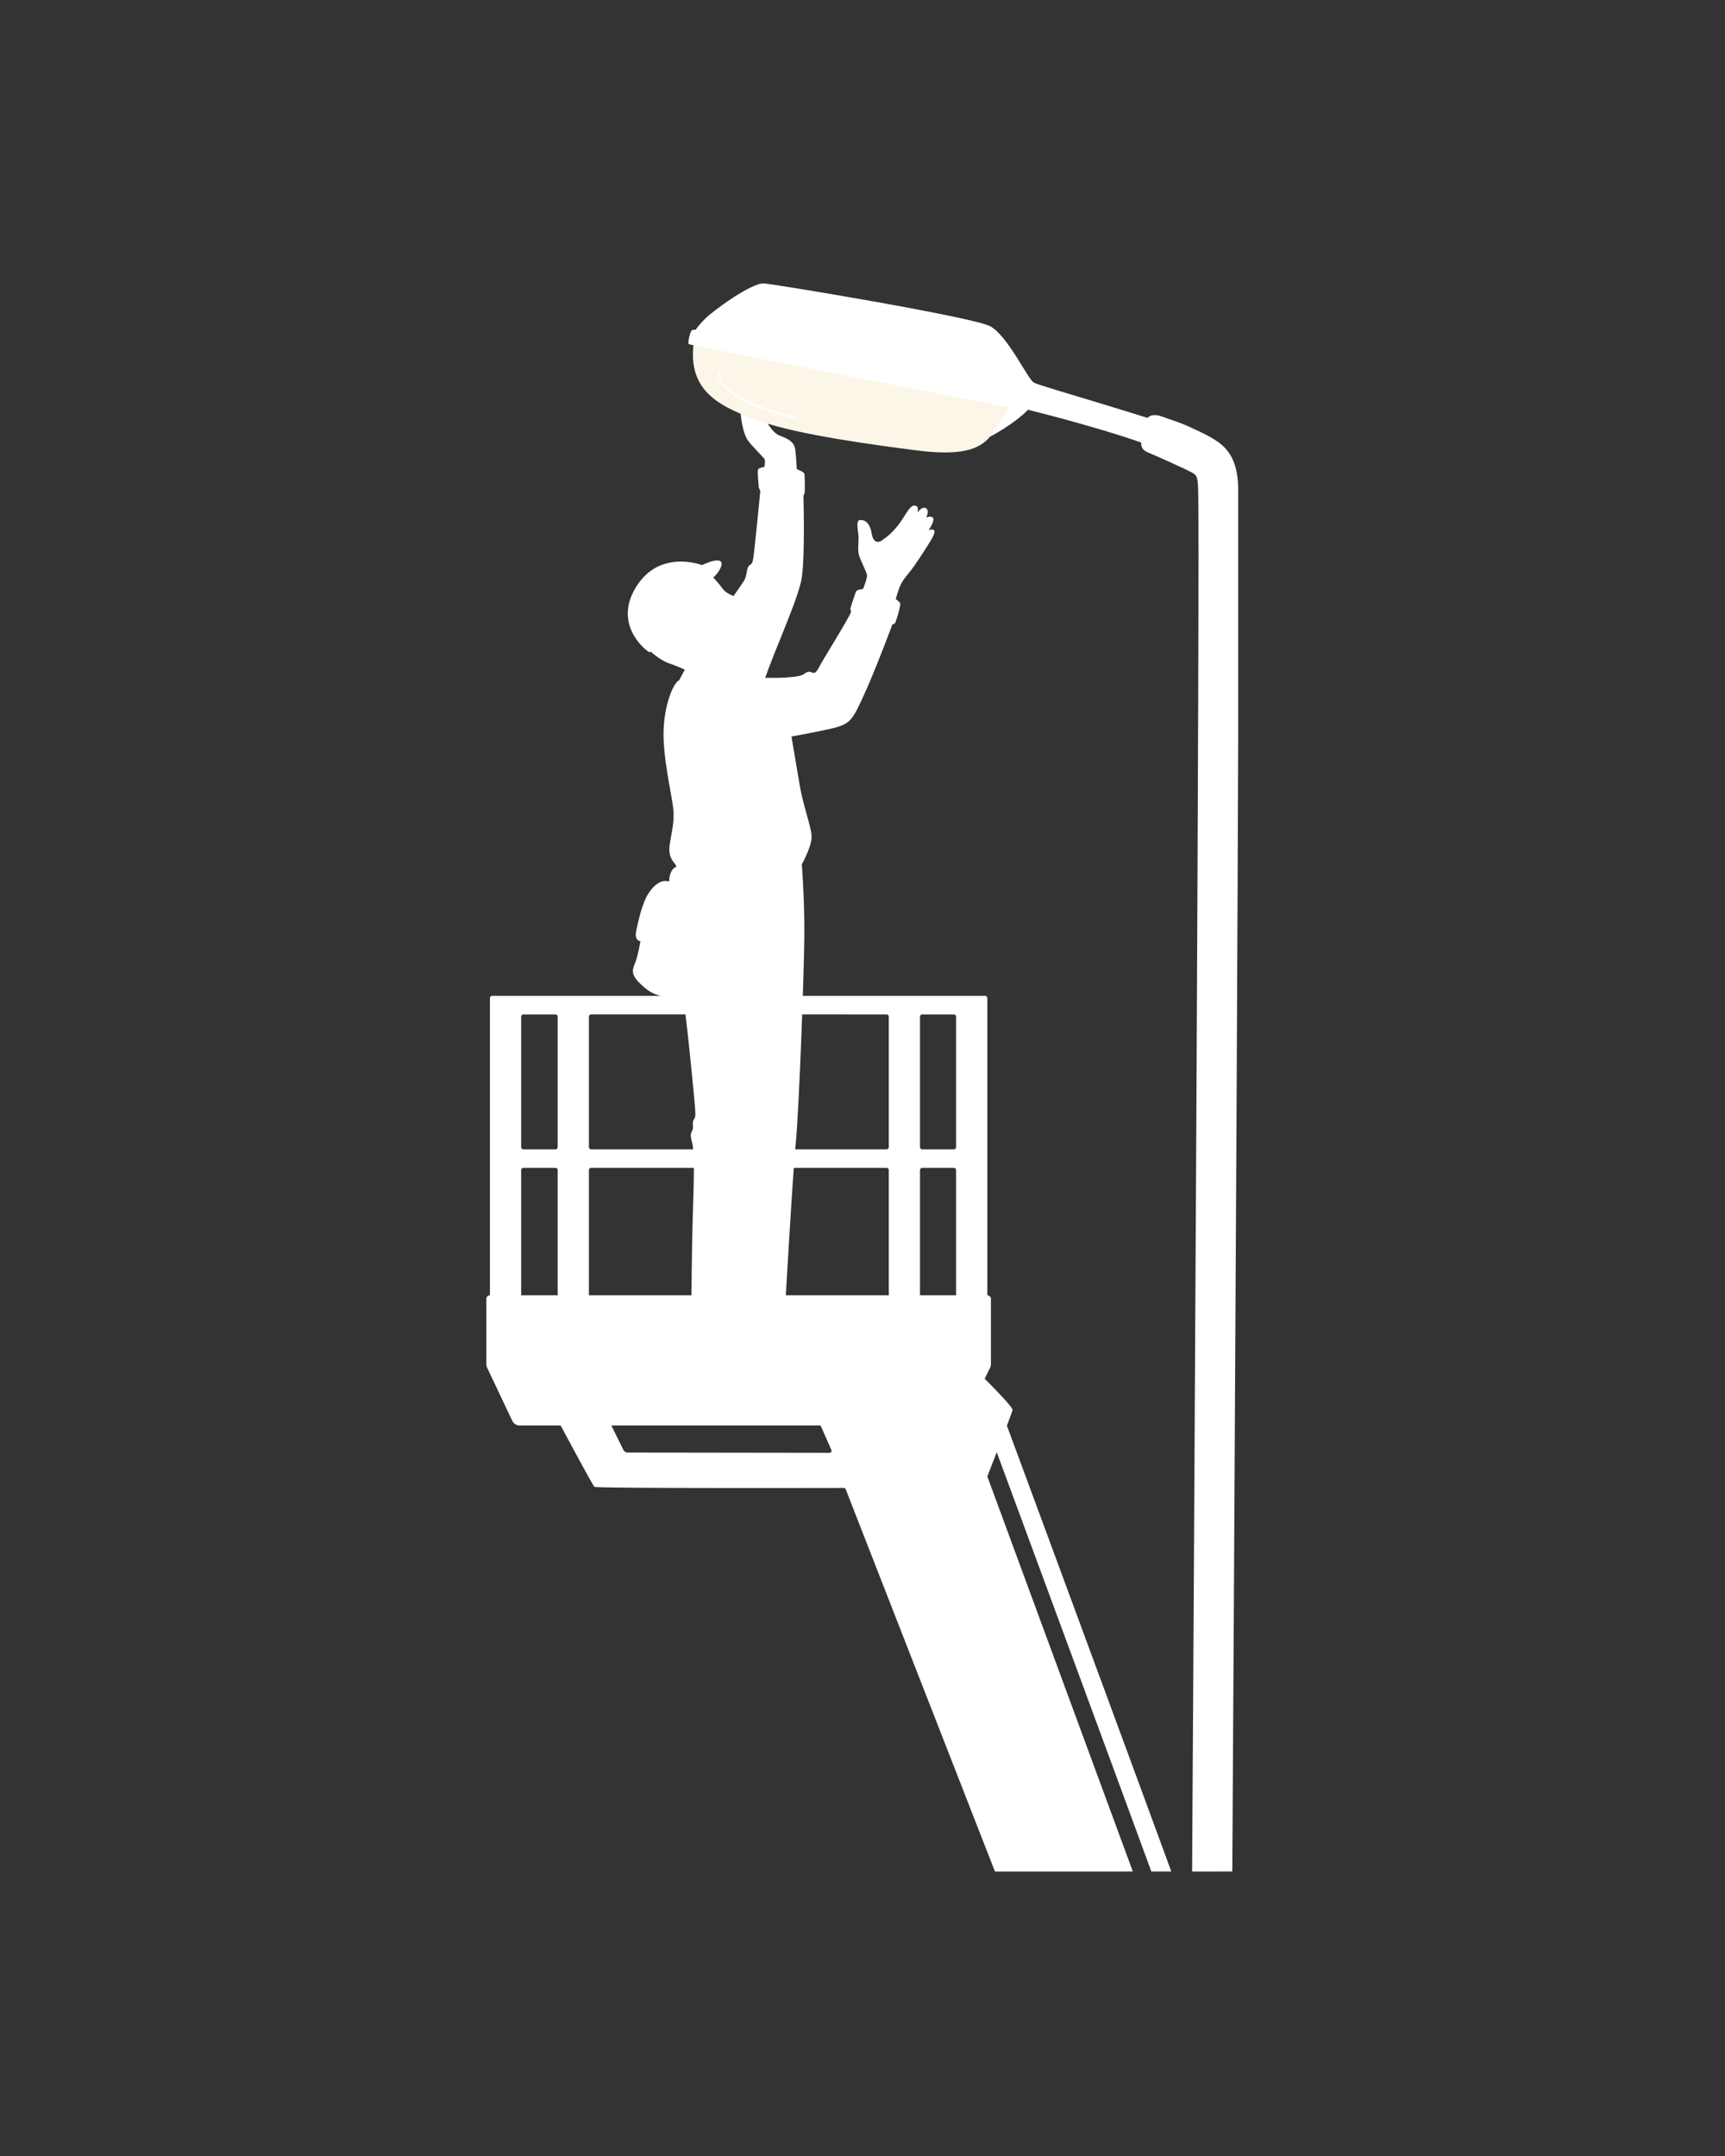 <svg xmlns="http://www.w3.org/2000/svg" width="1080" height="1350" version="1.0" viewBox="0 0 810 1012.5"><rect x="0" y="0" width="810" height="1012.5" fill="#333333" stroke="none"/><defs><clipPath id="a"><path d="M262 645h288v233.977H262Zm0 0"/></clipPath><clipPath id="b"><path d="M228.336 608H466v62H228.336Zm0 0"/></clipPath><clipPath id="c"><path d="M228.336 640H465v23H228.336Zm0 0"/></clipPath><clipPath id="d"><path d="M323 133.094h258.41v745.883H323Zm0 0"/></clipPath></defs><path fill="#fff" fill-rule="evenodd" d="M358.629 220.762s.976-3.985.398-5.075c-.578-1.093-5.914-6-8.043-9.164-2.132-3.16-3.265-10.894-3.254-13.464.012-2.57 12.114 4.78 12.114 4.78s2.781 5.192 5.804 6.52c3.028 1.332 7.215 2.352 7.793 6.88.57 4.523 1.032 15.163 1.032 15.163Zm46.168 57.054s2.45-5.964 2.316-7.632c-.133-1.664-3.3-7.325-3.879-9.883-.582-2.559.149-6.36-.144-8.992-.305-2.633-1.121-6.895.613-7.067 3.586-.36 5.133 3.086 5.598 6.297.48 3.32 2.328 5.05 4.957 3.176 3.308-2.367 4.586-3.621 6.824-6.258 4.004-4.719 5.836-10.418 8.59-10.027 2.183.312 1.07 3.406 1.07 3.406s2.227-3.316 4.067-2.18c1.843 1.137.09 4.383.09 4.383s2.39-1.035 3.269.227c.875 1.261-2.117 5.843-2.117 5.843s2.012-1.105 2.683.133c.668 1.238-2.054 5.285-5.312 10.34-3.266 5.059-4.84 7.352-8.223 11.457-3.383 4.11-3.969 8.797-5.344 12.902-1.378 4.102-15.058-6.125-15.058-6.125Zm0 0"/><path fill="#fff" fill-rule="evenodd" d="M430.281 240.902a.439.439 0 1 1 .77.426c-4.977 9.012-5.336 8.793-7.14 11.703a.433.433 0 0 1-.602.14.44.44 0 0 1-.145-.605c1.805-2.902 2.156-2.68 7.117-11.664Zm3.887 2.282a.445.445 0 0 1 .594-.192c.21.11.3.375.191.59-2.84 5.586-6.465 11.043-7.078 11.969a.44.44 0 1 1-.73-.488c.609-.918 4.207-6.336 7.023-11.88Zm1.398 6.02a.435.435 0 0 1 .602-.138c.207.13.27.403.14.61-3.542 5.601-3.468 5.617-5.515 8.34a.445.445 0 0 1-.617.086.434.434 0 0 1-.082-.618c2.031-2.699 1.957-2.718 5.472-8.28Zm-119.589 75.972s6.183-12.547 12.183-21.781c5.992-9.23 20.488-29.133 21.508-31.22 1.02-2.085.898-4.91 1.793-6.148.894-1.238 1.621-.578 2.164-3.34.54-2.761 3.395-32.16 3.395-32.16s-.81-1.441-.774-2.168c.031-.718-.7-6.562-.25-7.894.453-1.332 9.352-2.38 14.2-1.281 4.855 1.101 7.202 2.597 7.484 3.222.277.621.257 8.184.187 8.848-.074.664-.601 1.453-.601 1.453s.836 29.781-.907 39.316c-1.742 9.532-11.773 31.399-16.96 46.032-5.188 14.632-43.422 7.12-43.422 7.12Zm0 0"/><path fill="#fff" fill-rule="evenodd" d="M358.223 231a.45.45 0 0 1-.543-.316.438.438 0 0 1 .316-.536c1.766-.46 6.938-.527 9.434-.375 5.406.332 8.375 1.563 8.566 1.622.23.074.363.32.29.554a.443.443 0 0 1-.556.285c-.183-.054-3.074-1.257-8.351-1.578-2.43-.152-7.445-.101-9.156.344Zm-4.196 35.98a.435.435 0 0 1-.257-.566.437.437 0 0 1 .566-.258c3.547 1.305 5.754 1.66 11.332 2.278a.442.442 0 0 1 .39.484.45.45 0 0 1-.492.39c-5.68-.628-7.921-.995-11.539-2.328Zm-.816 3.02a.437.437 0 0 1 .055-.621.436.436 0 0 1 .617.055c2.476 2.96 6.887 6.175 8.527 7.398a.442.442 0 0 1-.527.707c-1.668-1.246-6.153-4.527-8.672-7.539Zm20.61-45.46a1.338 1.338 0 0 1 0 2.675 1.343 1.343 0 0 1-1.348-1.336c0-.738.605-1.34 1.347-1.34Zm-46.075 92.858s-7.512.676-9.68 2.692c-2.171 2.02-6.101 10.71-6.472 23.305-.364 12.59 4.133 31.109 4.605 37.062.477 5.953-.855 10.059-1.75 16.441-.894 6.387 2.61 8.348 3.012 9.676.41 1.328-1.774 7.875-1.938 16.332-.156 8.453 5.418 43.457 7.711 65.383 2.29 21.922 3.16 31.164 3.266 34.625.094 3.461-1.441 2.024-1.121 5.64.316 3.622-2.004 2.137-.445 7.79 1.558 5.648.68 22.027.234 40.258-.441 18.23-.535 41.046-.535 41.046l43.816.32s3.621-64.335 5.211-81.093c1.594-16.754 4.027-82.61 4.031-99.484 0-16.875-1.187-31.477-1.187-31.477s4.812-8.55 4.578-13.27c-.23-4.71-3.93-14.242-5.555-23.882-1.629-9.64-3.918-23.043-3.918-23.043l-6.23-13.77Zm0 0"/><path fill="#fff" fill-rule="evenodd" d="M320.313 412.094a.44.44 0 0 1-.274-.559.447.447 0 0 1 .563-.277c17.558 6 38.023 4.836 54.796-.895a.446.446 0 0 1 .559.274c.074.23-.05.48-.277.558-16.95 5.793-37.621 6.957-55.368.899Zm11.375 118.656c-2.051.559-3.844 1.008-4.829 1.164a.439.439 0 1 1-.14-.867c.886-.14 2.433-.524 4.226-1.004-1.101-1.012-.98-2.172-.39-3.273.465-.868 1.246-1.692 1.824-2.329.215-.23.39-.433.512-.601.043-.059.082-.106.093-.149.797-3.535.454-35.582.422-38.675a.435.435 0 0 1 .434-.446.45.45 0 0 1 .445.438c.031 3.11.36 35.328-.445 38.875-.04.176-.184.426-.418.71-.414.497-1.129 1.192-1.684 1.962-.672.925-1.156 1.972-.183 2.851.144.125.273.246.398.364 4.535-1.25 10.113-2.957 10.973-3.227a.44.44 0 0 1 .547.297.43.43 0 0 1-.29.547c-.835.258-6.085 1.863-10.55 3.105.238.293.414.559.531.817.328.68.309 1.296.113 2.093-.097.399-.242.848-.402 1.387 1.512.168 2.871.309 5.914.57.238.02.422.235.402.477a.447.447 0 0 1-.48.398c-3.149-.27-4.496-.41-6.074-.582a7.347 7.347 0 0 0-.117.485.447.447 0 0 1-.532.332.445.445 0 0 1-.332-.532c.031-.132.063-.257.094-.386a447.627 447.627 0 0 0-4.25-.453.439.439 0 0 1-.39-.48.435.435 0 0 1 .476-.395c2.031.207 3.328.347 4.402.468.172-.59.328-1.074.434-1.5.148-.57.183-1.015-.047-1.504-.14-.289-.36-.59-.688-.937Zm-13.579-123.227a.437.437 0 0 1-.27-.558.429.429 0 0 1 .556-.274c11.351 3.907 27.304 3.672 28.933 3.622 19.637-.633 23.3-2.723 28.313-4.649.226-.09.48.027.566.254a.434.434 0 0 1-.25.566c-5.062 1.946-8.766 4.07-28.602 4.707-1.648.055-17.77.278-29.246-3.668Zm13.91 142.215a.447.447 0 0 1 .532-.332c.23.051.383.29.332.528-.063.273-2.008 30.765-2.063 55.386a.438.438 0 1 1-.879 0c.055-24.707 2.016-55.308 2.079-55.582Zm40.239-97.86a.44.44 0 1 1 .875.11c-6.813 54.88-5.988 66.899-7.375 75.91-6.348 41.348-7.047 43.18-10.453 84.97a.435.435 0 0 1-.473.402.432.432 0 0 1-.402-.47c3.402-41.823 4.105-43.66 10.457-85.03 1.386-9.012.566-21.028 7.37-75.891Zm0 0"/><path fill="#fff" fill-rule="evenodd" d="M314.227 414.008c-.114-3.223 1.593-8.297 5.687-6.793 1.953.715-2.09 1.246-2.367 6.219-.008.144-.125.964-.024 1.558 3.86 1.102 9.512 2.535 16.2 3.543 5.304.797 9.976.844 13.765.703-1.347-2.922-1.972-9.515 2.649-9.031 2.093.219-1.36 2.133.273 7.211.055.172.332.984.617 1.648 3.32-.207 5.422-.41 6.38.02 2.171.973 4.472 1.918 6.25 4.144 1.777 2.223.75 3.977.808 14.176.055 10.2.789 29.52-1.707 32-2.496 2.485-7.703 4.121-12.582 3.574-4.875-.546-14.27-.039-28.133-2.718-13.863-2.676-15.836-3.059-21.184-8.078-5.347-5.02-3.629-7.34-2.437-10.47 1.191-3.132 2.305-9.702 2.305-9.702s-2.97-.149-1.985-4.856c.985-4.703 2.824-12.883 5.547-17.27 2.723-4.386 6.387-6.98 9.7-5.952.077.023.156.046.238.074Zm0 0"/><path fill="#fff" fill-rule="evenodd" d="M311.316 445.676c-5.421-1.477-9.398-2.711-10.246-2.996a.44.44 0 0 1 .277-.836c.844.281 4.77 1.504 10.137 2.969.754-3.817 1.575-7.293 1.774-7.34.426-.102 3.836.62 3.906 1.058.063.371-.637 3.723-1.383 7.422 5.117 1.32 10.98 2.692 16.563 3.68l.011-.098c.547-4.246 1.243-8.437 1.457-8.5.422-.129 3.868.383 3.965.813.09.39-.457 4.113-1 8.07-.02.14-.039.277-.054.414.859.121 1.703.23 2.527.324 3.8.43 7.203.551 9.797.18 1.648-.234 2.96-.664 3.8-1.363 1.188-.989 1.7-2.926 1.977-5.29.442-3.75.238-8.55.68-12.648.25-2.344.715-4.46 1.601-6.05.938-1.669 2.329-2.774 4.415-2.993a.441.441 0 0 1 .484.39.447.447 0 0 1-.395.485c-1.765.188-2.941 1.133-3.734 2.547-.84 1.5-1.262 3.504-1.496 5.711-.442 4.105-.238 8.91-.68 12.66-.308 2.625-.96 4.75-2.273 5.852.332 2.613-1.067 12.047-1.223 13.082-.777 5.191-.66 5.3-3.031 8.015a.44.44 0 1 1-.664-.578c2.234-2.558 2.094-2.676 2.824-7.566.145-.965 1.41-9.363 1.258-12.395-.89.48-2.047.813-3.418 1.012-2.652.379-6.133.262-10.02-.176-.832-.097-1.683-.207-2.55-.328-.512 3.77-.985 7.371-1.07 7.621-.188.54-3.739-.277-3.966-.754-.105-.218.207-3.78.668-7.562-5.601-.988-11.488-2.367-16.625-3.692-.812 4.063-1.629 8.254-1.738 8.52-.219.527-3.71-.504-3.906-1-.098-.242.535-4.387 1.312-8.465.016-.066.028-.129.04-.195Zm0 0"/><path fill="#fff" fill-rule="evenodd" d="M231.102 621.895a1.03 1.03 0 0 1-.739-.31 1.027 1.027 0 0 1-.308-.737V468.734a1.043 1.043 0 0 1 1.047-1.047h231.457a1.046 1.046 0 0 1 1.05 1.047v152.114c0 .277-.113.543-.308.738-.196.2-.461.309-.742.309h-12.567a1.04 1.04 0 0 1-.742-.31 1.047 1.047 0 0 1-.309-.737V549.5c0-.578-.464-1.047-1.043-1.047h-14.843a1.05 1.05 0 0 0-1.051 1.047v71.348a1.04 1.04 0 0 1-1.043 1.047h-12.57a1.03 1.03 0 0 1-.739-.31 1.027 1.027 0 0 1-.308-.737V549.5a1.06 1.06 0 0 0-.305-.738 1.063 1.063 0 0 0-.742-.309H277.578a1.043 1.043 0 0 0-1.047 1.047v71.348c0 .277-.113.543-.308.738-.192.2-.465.309-.743.309h-12.562c-.285 0-.547-.11-.742-.31a1.047 1.047 0 0 1-.309-.737V549.5c0-.277-.11-.543-.308-.738a1.045 1.045 0 0 0-.735-.309h-15.058a1.056 1.056 0 0 0-1.051 1.047v71.348a1.04 1.04 0 0 1-1.043 1.047h-12.57Zm30.765-144.45c0-.578-.465-1.047-1.043-1.047h-15.058a1.05 1.05 0 0 0-1.051 1.047v61.25a1.05 1.05 0 0 0 1.05 1.047h15.06c.577 0 1.042-.469 1.042-1.047v-61.25Zm155.477 0c0-.578-.469-1.047-1.047-1.047H277.578c-.578 0-1.047.47-1.047 1.047v61.25c0 .578.469 1.047 1.047 1.047h138.719c.578 0 1.047-.469 1.047-1.047v-61.25Zm31.597 0c0-.578-.464-1.047-1.043-1.047h-14.843a1.05 1.05 0 0 0-1.051 1.047v61.25a1.05 1.05 0 0 0 1.05 1.047h14.844c.579 0 1.043-.469 1.043-1.047v-61.25Zm0 0"/><path fill="#fff" fill-rule="evenodd" d="M262.582 540.129a.446.446 0 0 1-.434-.45.446.446 0 0 1 .45-.433l13.332.156a.438.438 0 0 1 .433.446.44.44 0 0 1-.441.437Zm0-63.258a.445.445 0 0 1-.434-.445.45.45 0 0 1 .45-.438l13.332.157a.44.44 0 0 1 .433.445.438.438 0 0 1-.441.437Zm155.324 63.258a.446.446 0 0 1-.433-.45.44.44 0 0 1 .445-.433l13.332.156a.435.435 0 0 1 .434.446c0 .242-.2.441-.442.437Zm0-63.102a.445.445 0 0 1-.433-.445.444.444 0 0 1 .445-.437l13.332.156a.438.438 0 0 1 .434.445c0 .246-.2.442-.442.438Zm-155.324 71.97a.446.446 0 0 1-.434-.45.446.446 0 0 1 .45-.434l13.332.157a.439.439 0 0 1 .433.449.44.44 0 0 1-.441.433Zm155.324 0a.446.446 0 0 1-.433-.45.44.44 0 0 1 .445-.434l13.332.157a.436.436 0 0 1 .434.449c0 .238-.2.437-.442.433Zm0 0"/><g clip-path="url(#a)"><path fill="#fff" fill-rule="evenodd" d="M467.191 878.895 397.105 699.37a.954.954 0 0 0-.89-.605c-9.352.02-116.235.238-117.106-.528-.898-.8-16.96-30.89-16.96-30.89l21.316-5.223 9.242 18.754a2.279 2.279 0 0 0 2.047 1.27l94.754.124c.328 0 .629-.16.808-.43a.978.978 0 0 0 .075-.91l-8.301-18.808 78.172-16.742s15.422 15.156 15.195 16.742c-.07.473-1.156 3.453-2.648 7.402 6.457 17.473 63.453 171.715 77.18 209.368h-9.372c-13.804-37.758-58.77-159.504-72.59-196.899a3402.722 3402.722 0 0 1-4.418 11.363l68.325 185.536Zm0 0"/></g><path fill="#fff" fill-rule="evenodd" d="M430.832 683.984a5.967 5.967 0 1 1 0 11.934c-3.289 0-5.96-2.676-5.96-5.969a5.966 5.966 0 0 1 5.96-5.965Zm0 .883a5.085 5.085 0 0 0 0 10.168 5.087 5.087 0 0 0 5.09-5.086 5.086 5.086 0 0 0-5.09-5.082Zm0 0"/><g clip-path="url(#b)"><path fill="#fff" fill-rule="evenodd" d="M228.738 642.309a3.767 3.767 0 0 1-.37-1.649v-30.648c0-.453.179-.887.495-1.207.32-.32.754-.5 1.207-.5h233.524c.453 0 .886.18 1.215.5.316.32.496.754.496 1.207v30.617a3.82 3.82 0 0 1-.395 1.7c-1.824 3.706-9.48 19.23-12.308 24.964a3.841 3.841 0 0 1-3.446 2.144H244.023a3.825 3.825 0 0 1-3.468-2.195 45337.34 45337.34 0 0 1-11.817-24.933Zm0 0"/></g><g clip-path="url(#c)"><path fill="#fff" fill-rule="evenodd" d="M228.898 641.137a.434.434 0 0 1-.433-.442c0-.246.195-.441.441-.437l235.512.847c.238 0 .434.2.434.438a.438.438 0 0 1-.438.441Zm8.41 17.437a.438.438 0 1 1 .005-.879l218.699.785a.441.441 0 1 1-.008.883Zm1.333 2.77a.438.438 0 1 1 0-.88l216.035.778c.242 0 .441.2.441.442s-.199.441-.445.441Zm0 0"/></g><path fill="#fbf6e7" fill-rule="evenodd" d="M464.852 205.094c-5.094 6.222-14.22 9.011-34.282 6.441-20.054-2.566-55.882-7.37-73.695-13.754-17.809-6.386-34.48-13.41-31.043-37.152l154.398 26.984s-10.277 11.258-15.378 17.48Zm0 0"/><path fill="#fff" fill-rule="evenodd" d="M337.336 175.203a.44.44 0 0 1 .879.004c-.012 3.777 2.937 7.043 7.09 9.828 9.968 6.684 26.933 10.485 29.199 10.934a.45.45 0 0 1 .348.52.45.45 0 0 1-.524.347c-2.289-.457-19.441-4.313-29.515-11.07-4.434-2.973-7.489-6.528-7.477-10.563Zm0 0"/><g clip-path="url(#d)"><path fill="#fff" fill-rule="evenodd" d="M559.777 878.895c.676-111.493 3.739-624.235 2.817-649.008l-.008-.114c-.074-2.992-.176-4.988-1.05-6.39-.536-.856-1.438-1.242-2.458-1.785-1.617-.868-3.504-1.703-5.668-2.711-8.156-3.801-14.433-6.434-14.433-6.434-2.579-1.082-3.188-2.629-3.118-4.637-22.922-8.007-53.129-15.363-53.129-15.363-7.054 7.113-17.878 12.64-17.878 12.64l9.152-13.757s-150.04-29.125-150.625-29.719c-.582-.59.762-5.836 1.348-6.367.578-.531 1.972-.39 1.972-.39s.813-1.567 4.399-5.176c3.582-3.614 21.84-17.055 27.703-16.575 5.86.48 97.8 15.739 106.05 20.055 8.258 4.32 17.649 24.707 20.547 26.48 1.497.915 16.7 5.364 31.301 9.79 8.61 2.609 17.02 5.222 22.106 6.816 1.468-1.457 3.715-1.773 6.883-.602 7.011 2.59 7.156 2.157 15.69 6.137 8.013 3.73 13.013 6.555 16.169 11.613 2.2 3.536 3.707 8.309 3.898 15.836.922 25.442-2.129 537.922-2.804 649.66Zm0 0"/></g><path fill="#fff" fill-rule="evenodd" d="M329.172 155.969a.437.437 0 0 1-.344-.516.438.438 0 0 1 .516-.348s98.71 19.458 145.37 29.106a.441.441 0 0 1 .34.52.447.447 0 0 1-.523.343c-46.652-9.648-145.36-29.105-145.36-29.105Zm208.41 40.71a.435.435 0 0 1 .566-.245c.227.09.336.343.25.57 0 0-2.39 6.05-2.289 9.816a.437.437 0 1 1-.875.023c-.109-3.894 2.348-10.163 2.348-10.163ZM304.11 304.688s5.007 5.023 9.964 6.777c4.957 1.754 11.004 4.308 12.914 6.441 1.91 2.133 5.348-12.453 7.047-17.18 1.7-4.73-5.05-33.054-5.05-33.054l-21.551 21.015Zm0 0"/><path fill="#fff" fill-rule="evenodd" d="M334.43 270.703s2.925 2.985 4.629 5.442c1.699 2.453 4.312 3.304 6.957 4.398 2.644 1.094 3.949 1.102 3.363 3.703-.582 2.602-1.375 2.863-.492 4.121.886 1.266 5.496 5.574 6.61 7.676 1.105 2.102-2.235 7.426-7.661 10.355 0 0-1 8.02 1.539 12.598 0 0-11.793 1.18-22.723.707 0 0 .653-10.402-.214-14.965 0 0-3.32 2.004-6.579-1.129-3.257-3.129-2.07-7.441.305-8.308s4.316.746 6.445 1.418c2.125.668.723-1.715-1.234-5.63-1.953-3.913-2.316-4.124.902-14.612 3.215-10.493 8.153-5.774 8.153-5.774Zm0 0"/><path fill="#fff" fill-rule="evenodd" d="M330.922 279a.445.445 0 0 1-.543.309.445.445 0 0 1-.309-.543s.883-3.207 4.051-3.91a.439.439 0 0 1 .524.335.433.433 0 0 1-.332.524c-2.657.59-3.391 3.285-3.391 3.285Zm12.562 17.36a.44.44 0 1 1-.109-.876s3.695-.476 6.36-4.03a.437.437 0 0 1 .613-.087.442.442 0 0 1 .09.617c-2.907 3.88-6.954 4.375-6.954 4.375Zm-9.879 12.042a.443.443 0 0 1-.293-.55.443.443 0 0 1 .551-.293s6.219 1.878 13.157-1.34a.44.44 0 1 1 .371.797c-7.266 3.37-13.786 1.386-13.786 1.386Zm-10.05-10.394c.23.07.363.316.289.55a.443.443 0 0 1-.551.29c-.418-.13-.691-.133-.867 0-.149.117-.2.308-.223.504-.043.37.04.777.145.953.265.457.55.699.84.789.664.21 1.273-.344 1.37-.426a.44.44 0 0 1 .567.672c-.152.129-1.145.926-2.2.594-.448-.141-.921-.477-1.34-1.184-.16-.277-.323-.91-.257-1.496.05-.442.227-.848.559-1.102.34-.261.867-.394 1.668-.144Zm10.554-19.86c.79-.636 2.149-.257 3.04.844.886 1.102.968 2.512.18 3.145-.786.636-2.145.258-3.036-.844-.887-1.098-.969-2.508-.184-3.145Zm-29.257 28.157c.578.398 6.003-6.797 11.93-14.684 5.925-7.89 8.906-13.387 9.46-14.055.559-.668 7.016-4.234 10.047-7.738 3.027-3.5 5.691-10.078-6.676-4.441 0 0-18.636-7.246-29.832 8.633-11.195 15.875-.879 28.18 5.07 32.285Zm0 0"/><path fill="#fff" fill-rule="evenodd" d="M326.117 272.266c1.082-2.309 1.73-4.301 2.164-6.278a.442.442 0 0 1 .528-.336.438.438 0 0 1 .332.524c-1.606 7.316-6.086 14.793-24.157 37.758a.44.44 0 0 1-.617.07.437.437 0 0 1-.074-.617c12.469-15.848 18.43-24.239 21.441-30.325-5.77-2.214-10.8-3.128-15.402-2.058-4.668 1.09-8.871 4.23-12.945 10.082a.44.44 0 1 1-.723-.504c4.23-6.078 8.621-9.305 13.469-10.434 4.77-1.113 9.996-.187 15.984 2.118Zm1.23 3.933a.439.439 0 1 1-.714-.512s3.43-4.75 2.816-9.593a.436.436 0 0 1 .383-.489.44.44 0 0 1 .492.38c.653 5.156-2.976 10.214-2.976 10.214Zm-7.992 50.457c2.668-5.46 4.352-9.758 10.692-9.277 6.34.48 32.871 1.258 38.531.832 5.66-.43 7.246-.762 8.442-1.387 1.187-.629 2.27-1.949 4.187-1.05 1.918.898 2.512-.922 4.398-4.258 1.887-3.336 13.66-22.418 13.903-23.914.246-1.5-.344-1.133-.195-1.82.152-.684 2.257-7.212 2.726-8.102.469-.89 5.145-1.785 9.57-.57 4.434 1.218 10.579 4.84 11.04 6.113.453 1.273-2.02 8.91-2.368 9.402-.351.492-1.219.582-1.219.582s-7.917 21.164-13.023 32.367c-5.11 11.203-6.223 13.762-12.707 15.805-6.484 2.039-37.46 7.324-40.387 7.695 0 0-1.605 14.754-5.332 17.633-3.722 2.875-10.824.734-16.07-1.426s-12.164-6.293-13.856-16.023c-1.699-9.735-1.003-17.14 1.668-22.602Zm0 0"/><path fill="#fff" fill-rule="evenodd" d="M335.645 353.531a.447.447 0 0 1-.547-.308.445.445 0 0 1 .308-.543c1.332-.364 7.676-1.832 16.5-3.758a.442.442 0 0 1 .192.863c-8.805 1.918-15.133 3.38-16.453 3.746Zm15.777-3.37a.44.44 0 0 1 .598.171.438.438 0 0 1-.168.602c-3.575 1.984-1.813.937-10.286 6.5a.437.437 0 0 1-.609-.125.444.444 0 0 1 .125-.61c8.523-5.597 6.75-4.543 10.34-6.539Zm29.34-32.321a.44.44 0 0 1 .36-.805c.671.3 1.597 1.34 2.55 2.703 2.11 3.008 4.453 7.57 4.789 8.215a.44.44 0 1 1-.781.402c-.328-.636-2.649-5.144-4.723-8.109-.836-1.195-1.61-2.144-2.195-2.406Zm3.96-.574a.442.442 0 0 1-.39-.485.441.441 0 0 1 .484-.39c.606.066 1.543.472 2.555 1.035 2.238 1.242 4.95 3.242 5.352 3.543a.438.438 0 1 1-.52.707c-.398-.293-3.058-2.258-5.258-3.48-.886-.493-1.691-.872-2.222-.93Zm-34.577 1.183a.435.435 0 0 1-.418-.457.431.431 0 0 1 .449-.422l8.285.34a.442.442 0 1 1-.04.883Zm50.37-31.426a.445.445 0 0 1-.484-.39.442.442 0 0 1 .39-.485c6.442-.683 13.013.22 18.653 5.899a.439.439 0 1 1-.62.621c-5.43-5.461-11.75-6.3-17.938-5.645Zm17.653-2.714a1.233 1.233 0 1 1 0 2.464c-.684 0-1.238-.55-1.238-1.23 0-.68.554-1.234 1.238-1.234Zm0 0"/></svg>